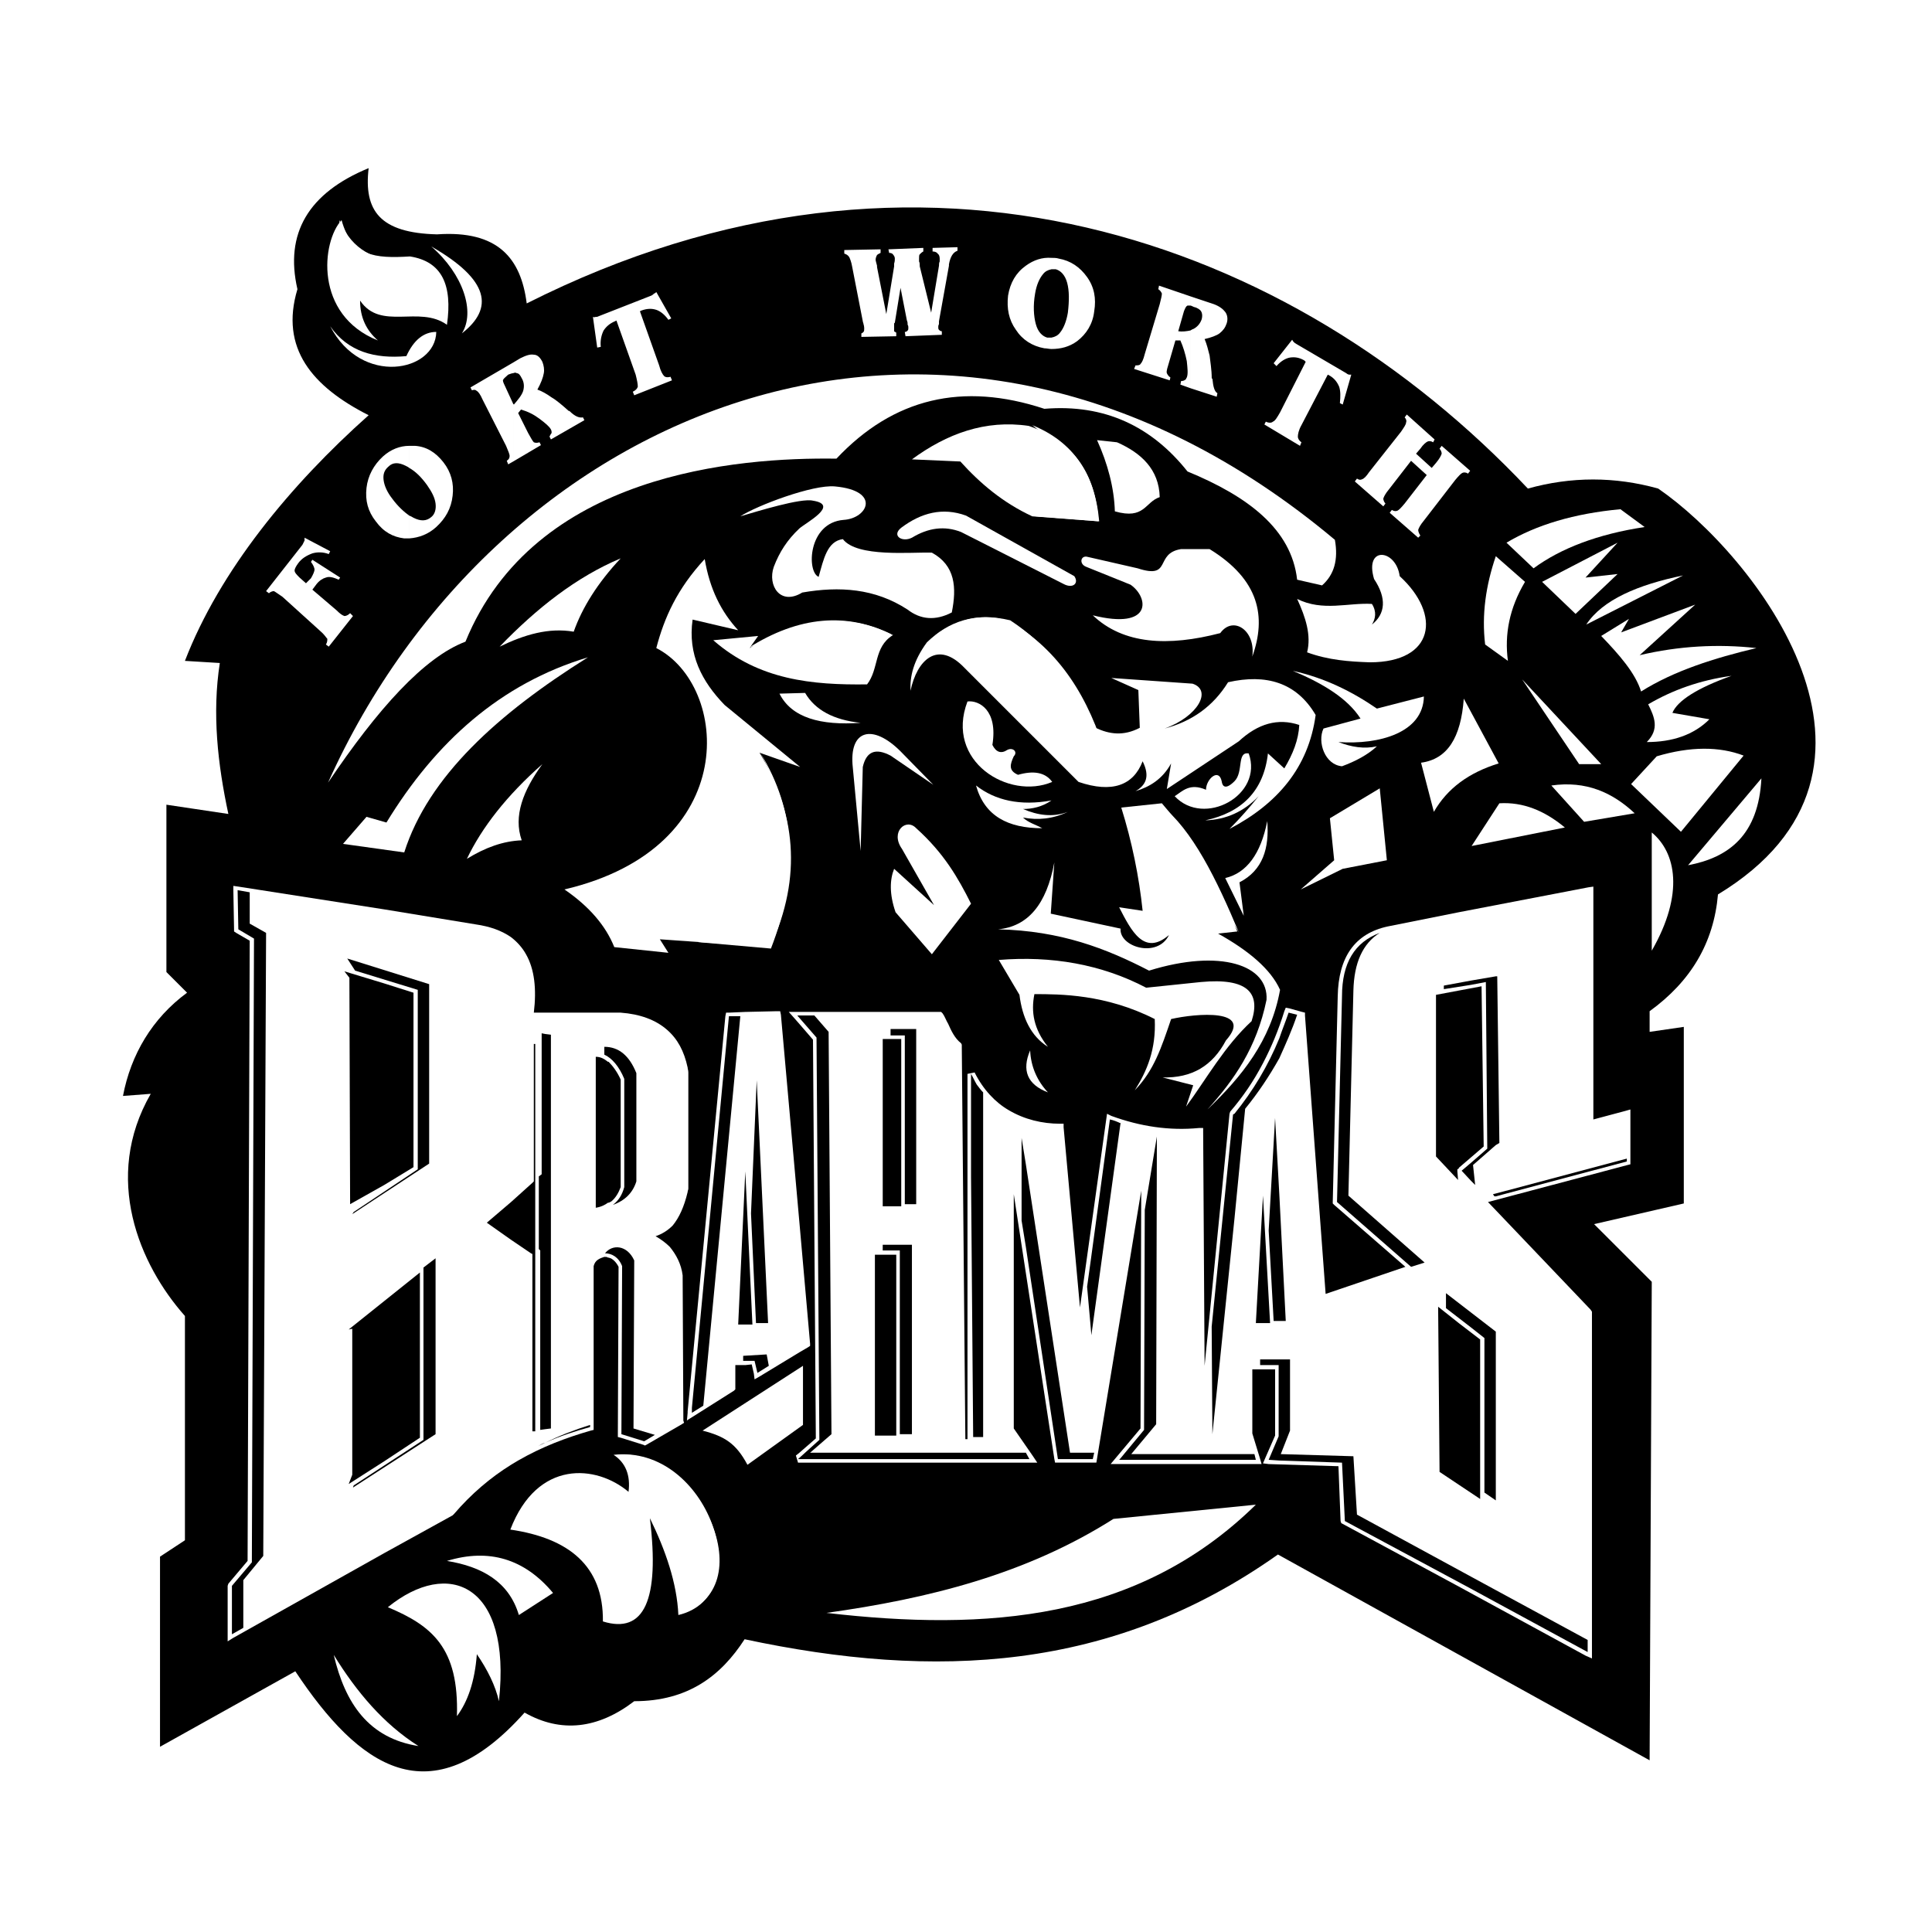<?xml version="1.0" encoding="utf-8"?>
<!-- Generator: Adobe Illustrator 13.0.0, SVG Export Plug-In . SVG Version: 6.00 Build 14948)  -->
<!DOCTYPE svg PUBLIC "-//W3C//DTD SVG 1.0//EN" "http://www.w3.org/TR/2001/REC-SVG-20010904/DTD/svg10.dtd">
<svg version="1.0" id="Layer_1" xmlns="http://www.w3.org/2000/svg" xmlns:xlink="http://www.w3.org/1999/xlink" x="0px" y="0px"
	 width="192.756px" height="192.756px" viewBox="0 0 192.756 192.756" enable-background="new 0 0 192.756 192.756"
	 xml:space="preserve">
<g>
	<polygon fill-rule="evenodd" clip-rule="evenodd" fill="#FFFFFF" points="0,0 192.756,0 192.756,192.756 0,192.756 0,0 	"/>
	<path fill-rule="evenodd" clip-rule="evenodd" fill="#FFFFFF" d="M153.429,45.334c4.263-0.923,8.597-0.782,12.858,0.426
		l0.924,0.427c3.907,2.7,8.951,7.672,12.433,13.498c2.272,3.694,3.978,7.814,4.476,12.077c0.497,4.405-0.355,8.81-3.197,12.93
		c-1.562,2.273-3.765,4.476-6.678,6.394c-0.497,2.913-1.634,5.612-3.339,7.886h0.142v23.586l-2.344,0.568l-3.481,0.781l2.699,2.7
		l-0.07,1.278l-0.213,47.74v5.257l-4.618-2.558l-35.308-19.679c-8.241,5.541-16.766,8.525-25.504,9.662
		c-8.596,1.137-17.477,0.497-26.641-1.35c-1.137,1.421-2.416,2.699-4.05,3.623c-2.06,1.278-4.404,2.06-7.175,2.202
		c-3.765,2.558-7.531,3.126-11.296,1.776c-5.044,4.973-9.804,6.109-14.208,4.759c-3.907-1.207-7.246-4.333-10.301-8.524
		l-11.083,6.181l-4.618,2.558v-25.931l2.558-1.634v-19.536c-2.558-3.126-4.76-7.246-5.47-11.864
		c-0.426-2.558-0.355-5.257,0.355-7.957l-1.776,0.143l0.782-3.979c0.426-2.486,1.35-4.831,2.628-6.891
		c0.639-1.066,1.421-2.061,2.273-2.984l-0.64-0.639V76.735l3.552,0.497l1.918,0.284c-0.213-1.208-0.355-2.416-0.426-3.623
		c-0.142-1.634-0.142-3.197-0.071-4.902h-0.284l-4.192-0.284l1.563-3.907c1.776-4.547,4.334-8.951,7.388-13.143
		c2.629-3.41,5.542-6.678,8.667-9.733c-1.563-1.137-2.842-2.486-3.836-3.979c-1.634-2.628-2.202-5.612-1.35-9.165
		c-0.568-3.268-0.142-6.18,1.35-8.667c1.492-2.629,4.121-4.689,7.744-6.252l4.831-1.989l-0.568,5.186
		c-0.142,1.208-0.071,2.061,0.284,2.416c0.426,0.498,1.492,0.782,3.339,0.782c3.907-0.284,6.678,0.639,8.738,2.415
		c0.995,0.853,1.776,1.989,2.345,3.197c17.832-8.17,35.094-9.875,50.937-6.891C124.089,22.388,140.57,32.191,153.429,45.334
		L153.429,45.334z"/>
	<path fill-rule="evenodd" clip-rule="evenodd" d="M152.435,48.744C128.849,23.737,91.836,10.453,52.55,30.273
		c-0.568-4.476-2.842-7.317-8.951-6.891c-5.684-0.142-7.317-2.344-6.82-6.607c-6.038,2.486-8.383,6.536-7.104,12.077
		c-1.776,5.896,1.492,9.733,7.104,12.575c-7.814,6.962-14.848,15.487-18.329,24.509l3.481,0.213
		c-0.781,5.044-0.213,10.088,0.853,15.061l-6.181-0.924v16.695l2.061,2.061c-3.481,2.558-5.612,6.181-6.394,10.301l2.771-0.213
		c-4.831,8.383-1.136,17.05,3.41,22.165v22.378l-2.486,1.634v18.968l13.498-7.53c6.323,9.52,13.427,14.706,22.875,4.121
		c3.624,2.06,7.317,1.634,10.94-1.137c5.399,0,8.667-2.558,11.012-6.181c18.968,4.049,36.658,3.268,53.21-8.454l37.083,20.531
		l0.214-47.74l-5.755-5.754l8.951-2.061v-17.618l-3.41,0.497v-2.061c4.121-2.983,6.395-6.82,6.82-11.651
		c20.603-12.503,3.552-33.958-5.968-40.494C161.102,47.537,156.768,47.537,152.435,48.744L152.435,48.744z"/>
	<path fill-rule="evenodd" clip-rule="evenodd" d="M163.517,117.086l-0.071-8.596l-2.557,0.64V86.609l-15.133,3.055l-9.234,1.918
		c-0.498,0.071-0.924,0.213-1.279,0.355c-2.913,1.066-4.12,3.766-3.979,9.235l-2.842-0.497c-1.35,3.979-3.055,7.53-5.398,10.443
		l-3.269,1.775c-3.765,0.071-6.606-0.71-8.88-1.634l-5.328,1.35c-8.241-0.426-7.673-6.891-11.935-11.722
		c-0.426-0.497-0.781-0.994-1.208-1.491H70.381l-0.923,4.688c-1.35-3.481-5.612-5.399-13.782-4.688
		c-0.142-4.263-2.273-7.033-6.323-8.455l-10.656-1.989l-17.689-3.268l0.142,9.022l1.847,1.278l-0.142,59.32l-2.273,2.345v9.732
		l18.116-9.875l4.476-2.415c2.983-7.53,8.169-9.945,15.842-12.504l5.47,1.492l16.837-10.088l0.213,9.52l-6.109,4.688h56.691
		l-0.07,4.689l3.196,1.776l10.514,5.683l14.848,8.028v-38.647l-8.88-9.093L163.517,117.086L163.517,117.086z M37.631,100.392
		l1.066,0.426l0.426,0.214v15.132l-0.426,0.213l-1.066,0.497V100.392L37.631,100.392z M38.697,143.798l-1.421,0.924v-10.94
		l1.421-0.994l1.208-0.924l0.213,10.94L38.697,143.798L38.697,143.798z M135.242,126.819l-1.562,0.568v-3.269l1.562,1.066
		l1.492,0.994L135.242,126.819L135.242,126.819z M144.904,101.103l0.852-0.214l0.64-0.142v13l-0.64,0.284l-0.923,0.355
		L144.904,101.103L144.904,101.103z M146.396,147.065l-0.64-0.497l-0.71-0.497v-12.433l0.71,0.498l0.64,0.497V147.065
		L146.396,147.065z"/>
	<path fill-rule="evenodd" clip-rule="evenodd" fill="#FFFFFF" d="M162.167,110.835l-3.197,0.853V88.457l-0.497,0.071l-12.93,2.486
		l-7.104,1.421c-3.269,0.71-4.902,3.055-4.974,6.962l-0.497,20.53v0.143l0.143,0.142l7.104,6.181l-7.957,2.7l-2.06-27.777v-0.284
		l-0.284-0.071l-1.278-0.355l-0.355-0.07l-0.143,0.354c-0.567,1.848-1.278,3.553-2.131,5.187c-0.924,1.775-1.989,3.339-3.269,4.83
		l-0.07,0.214l-2.486,25.148l-0.143-23.302v-0.426h-0.426c-2.913,0.284-5.826-0.143-8.738-1.208l-0.427-0.213l-0.07,0.497
		l-2.629,18.826l-1.634-17.974v-0.355h-0.355c-1.776,0-3.552-0.426-5.115-1.35c-1.35-0.781-2.557-2.061-3.41-3.766l-0.71,0.143
		v36.444h-0.213l-0.355-39.144v-0.214l-0.071-0.142c-0.639-0.497-0.994-1.278-1.278-1.918c-0.213-0.355-0.355-0.782-0.568-1.065
		l-0.142-0.143h-4.902h-9.235h-1.065l0.568,0.64l0.497,0.568l1.35,1.562l0.284,39.783l-1.634,1.421l-0.355,0.284l0.213,0.71h0.142
		h9.235h14.492l-0.426-0.639l-1.918-2.771v-23.373l4.049,26.428l0.071,0.354h4.12l4.476-27.138l-0.071,23.729l-2.983,3.552h15.062
		l-0.143-0.497l-0.781-2.558v-6.394h1.065h1.208v6.606l-0.995,2.273L126.007,146l0,0l0,0l0.568,0.071l6.962,0.213l0.213,5.471
		l0.071,0.213l0.142,0.071l11.58,6.252l12.646,6.891l0.64,0.284v-34.598l-0.143-0.213l-10.229-10.728l13.924-3.693l0.284-0.071
		v-5.471L162.167,110.835L162.167,110.835z M89.42,143.229h-0.426h-1.705v-18.044h1.705h0.426V143.229L89.42,143.229z
		 M89.917,120.354h-0.923H88.07v-16.695h0.924h0.923V120.354L89.917,120.354z M126.007,132.005h-0.71l0.71-12.716l0.71,12.716
		H126.007L126.007,132.005z M147.675,149.553l-2.132-1.421l-1.918-1.279l-0.142-16.481l2.06,1.634l2.132,1.634V149.553
		L147.675,149.553z M145.543,116.518v0.071l-0.142,0.071v0.213l0.071,0.853l-2.203-2.345V99.255l2.273-0.426l2.273-0.427
		l0.213,15.984L145.543,116.518L145.543,116.518z"/>
	<path fill-rule="evenodd" clip-rule="evenodd" fill="#FFFFFF" d="M68.108,127.316v-0.071c-0.142-1.137-0.639-2.06-1.279-2.842
		c-0.426-0.426-0.924-0.781-1.421-1.065c0.639-0.213,1.208-0.568,1.705-1.065c0.639-0.781,1.137-1.847,1.492-3.339
		c0-0.143,0.071-0.213,0.071-0.355v-0.142v-11.438l0,0c0-0.213-0.071-0.354-0.071-0.497c-0.355-1.634-0.995-2.842-2.061-3.765
		c-1.137-0.995-2.7-1.563-4.618-1.705h-1.279H53.26c0.284-2.345,0.071-4.334-0.782-5.826c-0.355-0.639-0.852-1.208-1.492-1.705
		c-0.923-0.639-2.06-1.065-3.552-1.279l-9.093-1.492l-14.563-2.273l-0.497-0.071v0.426l0.071,3.907v0.213l0.213,0.142l1.35,0.782
		l-0.213,61.877l-1.918,2.273l-0.071,0.213v5.541l0.568-0.355l15.061-8.454l6.82-3.765l0.143-0.143
		c1.705-1.988,3.623-3.623,5.683-4.901c0.213-0.143,0.498-0.284,0.71-0.426c2.344-1.351,4.76-2.273,7.246-2.984l0.284-0.071v-16.34
		c0.071-0.283,0.213-0.497,0.426-0.639c0.213-0.143,0.426-0.213,0.639-0.284c0.143,0,0.285,0,0.355,0.071
		c0.142,0,0.213,0.07,0.284,0.07c0.284,0.143,0.568,0.427,0.782,0.853l-0.071,16.695v0.284l0.284,0.071l2.273,0.71l0.143,0.071
		l0.142-0.071l3.552-2.061l0.213-0.142l-0.071-0.213L68.108,127.316L68.108,127.316z M38.341,98.118l2.913,0.924v17.405
		l-2.913,1.775l-3.41,1.919L34.86,97.764V97.55l-0.498-0.639L38.341,98.118L38.341,98.118z M41.894,143.443l-3.552,2.344
		l-3.552,2.273l0.355-0.924v-0.142v-14.422l-0.355,0.071l3.552-2.842l3.552-2.842V143.443L41.894,143.443z M53.402,142.804h-0.284
		v-17.689l-0.142-0.071l-1.989-1.35l-2.416-1.705l2.416-2.061l2.131-1.918l0.142-0.142v-13.712h0.142V142.804L53.402,142.804z
		 M61.927,118.437c-0.213,0.568-0.498,1.065-0.924,1.421c-0.142,0.07-0.213,0.142-0.355,0.142c-0.284,0.213-0.71,0.427-1.208,0.497
		v-15.061c0.497,0,0.852,0.213,1.208,0.497c0.071,0,0.071,0,0.071,0c0.426,0.427,0.852,0.995,1.208,1.776V118.437L61.927,118.437z"
		/>
	<path fill-rule="evenodd" clip-rule="evenodd" fill="#FFFFFF" d="M80.611,134.421l0.213-0.143v-0.213l-1.065-12.077l-1.847-20.744
		l-0.071-0.355h-0.355l-3.126,0.071l-1.634,0.071h-0.284l-0.071,0.354l-3.765,39.429v0.142l-0.071,0.782l0.071-0.071l0.568-0.355
		l4.049-2.558l0.142-0.142v-2.416h0.995l0.64-0.07l0.213,0.923l0.071,0.568l0.497-0.284l3.979-2.415L80.611,134.421L80.611,134.421z
		 M74.359,132.147h-0.71l0.71-15.274l0.71,15.274H74.359L74.359,132.147z"/>
	<path fill-rule="evenodd" clip-rule="evenodd" fill="#FFFFFF" d="M46.085,33.257c3.197-2.486,2.771-5.328-3.055-8.667
		C46.227,27.361,47.435,31.126,46.085,33.257L46.085,33.257z"/>
	<path fill-rule="evenodd" clip-rule="evenodd" fill="#FFFFFF" d="M40.543,35.53c-3.125,0.285-5.825-0.426-7.601-2.983
		c3.125,6.039,10.514,4.547,10.585,0.568C42.249,33.115,41.254,33.968,40.543,35.53L40.543,35.53z"/>
	<path fill-rule="evenodd" clip-rule="evenodd" fill="#FFFFFF" d="M44.593,32.405c0.568-3.979-0.497-6.323-3.694-6.82
		c-3.481,0.213-5.825,0-6.82-3.623c-1.989,2.131-2.771,9.449,3.623,12.006c-1.137-0.995-1.776-2.273-1.776-3.979
		C37.986,33.044,41.822,30.416,44.593,32.405L44.593,32.405z"/>
	<path fill-rule="evenodd" clip-rule="evenodd" fill="#FFFFFF" d="M104.979,78.013c-0.71-0.994-1.918-1.136-3.41-0.71
		c-0.994-0.426-0.781-1.066-0.426-1.847c0.426-0.426-0.071-0.924-0.64-0.639c-0.64,0.426-1.137,0.213-1.492-0.498
		c0.568-3.481-1.35-4.476-2.486-4.333C94.251,75.953,100.645,79.861,104.979,78.013L104.979,78.013z"/>
	<path fill-rule="evenodd" clip-rule="evenodd" fill="#FFFFFF" d="M124.586,75.172c-1.208-0.213-0.497,1.847-1.421,2.771
		c-0.853,0.853-1.208,0.568-1.278,0c-0.284-1.35-1.563-0.213-1.563,0.853c-1.634-0.71-2.344,0.142-3.126,0.64
		C120.11,82.56,126.078,79.363,124.586,75.172L124.586,75.172z"/>
	<path fill-rule="evenodd" clip-rule="evenodd" fill="#FFFFFF" d="M92.973,95.206l3.907-5.044c-1.279-2.558-2.7-5.044-5.471-7.53
		c-0.994-1.066-2.628,0.355-1.42,2.06l3.197,5.612l-3.979-3.623c-0.426,1.065-0.497,2.486,0.143,4.333L92.973,95.206L92.973,95.206z
		"/>
	<path fill-rule="evenodd" clip-rule="evenodd" fill="#FFFFFF" d="M94.961,61.105c0.498-2.486,0.355-4.688-1.989-5.967
		c-2.061-0.071-7.459,0.497-8.88-1.35c-1.563,0.213-1.918,1.989-2.416,3.766c-1.208-0.498-1.065-5.399,2.486-5.684
		c2.416-0.142,3.765-2.913-0.853-3.339c-2.202-0.213-7.814,1.918-9.448,2.983c1.705-0.497,6.039-1.847,7.246-1.562
		c2.7,0.426-0.71,2.202-1.35,2.771c-1.208,1.137-1.989,2.344-2.558,3.836c-0.64,1.848,0.639,3.908,2.842,2.558
		c3.694-0.64,7.246-0.427,10.514,1.705C91.836,61.816,93.328,61.958,94.961,61.105L94.961,61.105z"/>
	<path fill-rule="evenodd" clip-rule="evenodd" fill="#FFFFFF" d="M130.411,65.084c0.427-1.705-0.142-3.481-0.994-5.328
		c2.558,1.278,5.114,0.355,7.459,0.497c0.497,0.781,0.355,1.492,0,2.061c1.35-1.066,1.492-2.628,0.214-4.547
		c-0.995-3.339,2.202-2.984,2.557-0.284c4.191,3.836,3.481,8.596-2.983,8.596C134.603,66.007,132.543,65.866,130.411,65.084
		L130.411,65.084z"/>
	<path fill-rule="evenodd" clip-rule="evenodd" fill="#FFFFFF" d="M107.181,57.482l-10.798-6.039
		c-2.344-0.853-4.476-0.284-6.465,1.208c-0.995,0.782,0.071,1.492,1.066,0.995c1.634-0.995,3.268-1.208,4.901-0.568l10.23,5.186
		C107.039,58.761,107.678,58.193,107.181,57.482L107.181,57.482z"/>
	<path fill-rule="evenodd" clip-rule="evenodd" fill="#FFFFFF" d="M108.53,55.564l4.974,1.137c3.48,1.137,1.634-1.492,4.333-1.918
		h2.842c4.973,3.055,5.684,6.749,4.263,10.727c0.355-2.628-1.918-4.12-3.197-2.344c-5.186,1.35-9.661,1.136-12.717-1.776
		c5.968,1.492,5.613-1.776,3.766-3.055l-4.404-1.776C107.607,56.275,107.82,55.351,108.53,55.564L108.53,55.564z"/>
	<path fill-rule="evenodd" clip-rule="evenodd" fill="#FFFFFF" d="M89.065,63.379c-1.918,1.208-1.35,3.339-2.557,4.902
		c-5.47,0.071-10.798-0.426-15.345-4.405l4.476-0.426l-0.852,1.208C79.617,61.532,84.731,61.105,89.065,63.379L89.065,63.379z"/>
	<path fill-rule="evenodd" clip-rule="evenodd" fill="#FFFFFF" d="M85.868,72.117c-2.699-0.284-4.546-1.279-5.541-2.984
		l-2.558,0.071C78.977,71.62,81.89,72.401,85.868,72.117L85.868,72.117z"/>
	<path fill-rule="evenodd" clip-rule="evenodd" fill="#FFFFFF" d="M93.114,78.298l-3.268-3.339c-2.771-2.771-5.186-2.203-4.76,1.634
		l0.781,8.312l0.213-8.383c0.355-1.562,1.278-1.918,2.771-1.136L93.114,78.298L93.114,78.298z"/>
	<path fill-rule="evenodd" clip-rule="evenodd" fill="#FFFFFF" d="M142.062,69.488l-4.689,1.208
		c-2.486-1.705-5.186-3.055-8.383-3.765c3.056,1.279,5.471,2.771,6.749,4.759l-3.693,0.995c-0.64,1.35,0.142,3.623,1.847,3.765
		c1.35-0.498,2.558-1.137,3.48-1.989c-1.278,0.284-2.557,0.071-3.836-0.426C137.587,74.319,141.991,73.112,142.062,69.488
		L142.062,69.488z"/>
	<path fill-rule="evenodd" clip-rule="evenodd" fill="#FFFFFF" d="M104.907,79.861c-3.126,0.568-5.612,0-7.53-1.492
		c0.853,3.055,3.197,4.263,6.606,4.263c-0.639-0.355-1.42-0.568-1.918-1.066c1.492,0.284,2.984,0.143,4.476-0.568
		c-1.491,0.568-2.983,0.355-4.476-0.284C102.989,80.713,103.983,80.5,104.907,79.861L104.907,79.861z"/>
	<path fill-rule="evenodd" clip-rule="evenodd" fill="#FFFFFF" d="M126.434,81.92c-0.64,3.268-2.061,5.187-4.192,5.684l1.848,3.765
		l-0.427-3.339C126.007,86.823,126.646,84.62,126.434,81.92L126.434,81.92z"/>
	<path fill-rule="evenodd" clip-rule="evenodd" fill="#FFFFFF" d="M114.641,96.84c-4.263-2.203-8.81-3.979-15.062-4.121
		c2.984-0.284,4.831-2.487,5.612-6.678l-0.355,5.115l6.963,1.492c-0.143,1.847,3.693,2.984,4.83,0.64
		c-2.486,2.131-3.765-0.426-4.973-2.771l2.345,0.355c-0.355-3.41-1.065-6.891-2.132-10.301l4.05-0.427
		c3.694,4.263,5.825,8.525,7.53,12.788l-1.918,0.213c3.055,1.705,5.257,3.552,6.181,5.612c-0.924,5.115-3.837,8.667-7.246,11.935
		c2.628-2.912,4.901-6.109,5.896-10.94C126.575,96.271,121.744,94.637,114.641,96.84L114.641,96.84z"/>
	<path fill-rule="evenodd" clip-rule="evenodd" fill="#FFFFFF" d="M90.841,68.92c-0.071-1.42,0.284-2.983,1.634-4.831
		c2.131-2.06,4.76-3.055,8.312-2.202c3.694,2.415,6.536,5.967,8.524,10.727c1.351,0.64,2.771,0.853,4.405,0l-0.143-3.765
		l-2.699-1.208l8.099,0.568c1.989,0.639,0.568,3.268-2.771,4.476c2.699-0.71,4.831-2.203,6.322-4.618
		c3.766-0.853,6.82,0,8.738,3.268c-0.71,5.257-3.836,8.88-8.596,11.367c1.065-1.065,2.061-2.202,2.912-3.268
		c-1.491,1.562-3.268,2.344-5.328,2.415c3.623-0.781,5.826-2.913,6.252-6.678l1.634,1.492c0.853-1.421,1.421-2.841,1.492-4.333
		c-2.131-0.71-4.12-0.142-6.038,1.634l-7.176,4.76l0.427-2.558c-0.853,1.563-2.132,2.344-3.553,2.771
		c0.995-0.568,1.492-1.421,0.711-2.984c-0.924,2.416-3.055,3.197-6.394,2.06L96.24,66.646C93.541,63.805,91.48,65.866,90.841,68.92
		L90.841,68.92z"/>
	<path fill-rule="evenodd" clip-rule="evenodd" fill="#FFFFFF" d="M109.596,52.012c-0.284-4.902-2.628-8.028-6.962-9.52
		c-4.333-0.64-8.169,0.782-11.65,3.339l4.831,0.213c1.989,2.202,4.262,4.12,7.175,5.47L109.596,52.012L109.596,52.012z"/>
	<path fill-rule="evenodd" clip-rule="evenodd" fill="#FFFFFF" d="M111.23,51.018c-0.071-2.344-0.711-4.76-1.776-7.104l1.989,0.213
		c2.415,1.065,4.191,2.7,4.263,5.47C114.214,50.094,114.214,51.87,111.23,51.018L111.23,51.018z"/>
	<path fill-rule="evenodd" clip-rule="evenodd" fill="#FFFFFF" d="M61.927,55.707c-4.405,1.847-8.383,4.973-12.077,8.809
		c2.486-1.208,4.902-1.918,7.389-1.492C58.091,60.608,59.654,58.122,61.927,55.707L61.927,55.707z"/>
	<path fill-rule="evenodd" clip-rule="evenodd" fill="#FFFFFF" d="M58.659,65.581c-8.738,2.629-15.203,8.454-20.104,16.482
		l-1.989-0.568l-2.344,2.699l6.109,0.853C42.746,77.445,49.708,71.193,58.659,65.581L58.659,65.581z"/>
	<path fill-rule="evenodd" clip-rule="evenodd" fill="#FFFFFF" d="M46.582,85.686c1.847-1.137,3.623-1.776,5.47-1.847
		c-0.853-2.416,0.142-4.973,2.06-7.602C50.561,79.363,48.074,82.56,46.582,85.686L46.582,85.686z"/>
	<path fill-rule="evenodd" clip-rule="evenodd" fill="#FFFFFF" d="M70.31,55.777c-2.771,2.984-4.049,5.896-4.831,8.88
		c7.247,3.694,8.667,19.892-9.164,24.083c2.486,1.705,4.121,3.624,4.973,5.754l5.399,0.568l-0.853-1.35l11.012,0.782
		c3.268-7.104,2.486-13.498-1.066-19.395l4.05,1.421l-7.531-6.18c-2.273-2.345-3.694-5.044-3.197-8.525l4.547,1.066
		C71.944,61.034,70.808,58.761,70.31,55.777L70.31,55.777z"/>
	<path fill-rule="evenodd" clip-rule="evenodd" fill="#FFFFFF" d="M118.334,110.408c1.989-2.699,3.837-6.038,6.536-8.524
		c0.924-2.842-0.427-4.334-5.044-3.908l-5.471,0.568c-4.476-2.344-9.448-3.196-14.705-2.77l2.061,3.481
		c0.284,2.273,1.137,4.12,2.841,5.187c-1.42-1.776-1.704-3.481-1.35-5.258c2.558,0,7.104,0,12.007,2.487
		c0.142,3.054-0.782,5.186-1.989,7.104c1.918-1.989,2.628-4.191,3.623-7.104c2.486-0.568,8.312-1.066,5.47,2.131
		c-1.35,2.558-3.41,3.765-6.322,3.694l3.055,0.781L118.334,110.408L118.334,110.408z"/>
	<path fill-rule="evenodd" clip-rule="evenodd" fill="#FFFFFF" d="M104.552,108.987c-2.06-0.781-2.628-2.202-1.775-4.191
		C102.848,106.43,103.486,107.851,104.552,108.987L104.552,108.987z"/>
	<polygon fill-rule="evenodd" clip-rule="evenodd" fill="#FFFFFF" points="137.657,78.653 132.685,81.637 133.111,85.828 
		129.772,88.741 133.963,86.681 138.368,85.828 137.657,78.653 	"/>
	<path fill-rule="evenodd" clip-rule="evenodd" fill="#FFFFFF" d="M164.085,52.581l-2.415-1.776
		c-4.618,0.426-8.383,1.562-11.367,3.339l2.7,2.558C155.702,54.712,159.396,53.291,164.085,52.581L164.085,52.581z"/>
	<path fill-rule="evenodd" clip-rule="evenodd" fill="#FFFFFF" d="M152.15,58.051l-2.913-2.558
		c-0.994,2.913-1.421,5.826-1.065,8.809l2.273,1.634C150.09,63.308,150.587,60.679,152.15,58.051L152.15,58.051z"/>
	<path fill-rule="evenodd" clip-rule="evenodd" fill="#FFFFFF" d="M173.96,75.385c-2.415-0.924-5.328-0.924-8.667,0.071
		l-2.558,2.771l4.973,4.76L173.96,75.385L173.96,75.385z"/>
	<polygon fill-rule="evenodd" clip-rule="evenodd" fill="#FFFFFF" points="159.752,76.237 151.866,67.783 157.549,76.237 
		159.752,76.237 	"/>
	<path fill-rule="evenodd" clip-rule="evenodd" fill="#FFFFFF" d="M163.091,81.14c-2.202-2.061-4.831-3.269-8.312-2.771l3.269,3.623
		L163.091,81.14L163.091,81.14z"/>
	<path fill-rule="evenodd" clip-rule="evenodd" fill="#FFFFFF" d="M156.128,82.56c-2.06-1.705-4.19-2.557-6.535-2.416l-2.771,4.263
		L156.128,82.56L156.128,82.56z"/>
	<path fill-rule="evenodd" clip-rule="evenodd" fill="#FFFFFF" d="M175.736,77.658c-0.284,5.612-3.197,7.886-7.317,8.667
		L175.736,77.658L175.736,77.658z"/>
	<path fill-rule="evenodd" clip-rule="evenodd" fill="#FFFFFF" d="M164.796,83.057c2.415,1.99,3.268,6.11,0,11.793V83.057
		L164.796,83.057z"/>
	<polygon fill-rule="evenodd" clip-rule="evenodd" fill="#FFFFFF" points="153.855,58.051 161.386,54.144 158.188,57.625 
		161.386,57.27 157.194,61.248 153.855,58.051 	"/>
	<path fill-rule="evenodd" clip-rule="evenodd" fill="#FFFFFF" d="M167.921,57.412c-4.476,0.923-8.027,2.415-9.661,4.902
		L167.921,57.412L167.921,57.412z"/>
	<path fill-rule="evenodd" clip-rule="evenodd" fill="#FFFFFF" d="M159.752,63.45c1.775,1.847,3.41,3.694,3.979,5.541
		c3.268-2.06,7.316-3.339,11.508-4.333c-3.836-0.426-7.743-0.213-11.65,0.71l5.541-5.044l-7.389,2.771l0.782-1.35L159.752,63.45
		L159.752,63.45z"/>
	<path fill-rule="evenodd" clip-rule="evenodd" fill="#FFFFFF" d="M164.44,70.27c0.639,1.279,1.137,2.486-0.142,3.765
		c2.557,0,4.688-0.71,6.251-2.273l-3.694-0.639c0.497-1.208,2.486-2.486,5.896-3.694C169.626,67.854,166.855,68.849,164.44,70.27
		L164.44,70.27z"/>
	<path fill-rule="evenodd" clip-rule="evenodd" fill="#FFFFFF" d="M125.297,150.121l-14.209,1.421
		c-8.738,5.541-18.471,7.956-28.63,9.377C98.442,162.767,113.504,161.7,125.297,150.121L125.297,150.121z"/>
	<path fill-rule="evenodd" clip-rule="evenodd" fill="#FFFFFF" d="M80.114,136.268l-10.017,6.465
		c2.202,0.568,3.339,1.279,4.476,3.41l5.541-3.979V136.268L80.114,136.268z"/>
	<path fill-rule="evenodd" clip-rule="evenodd" fill="#FFFFFF" d="M60.151,161.771c0.071-5.541-3.41-8.312-9.235-9.164
		c2.699-7.033,8.596-6.465,11.792-3.766c0.213-1.634-0.284-2.913-1.492-3.693c9.449-1.066,14.563,14.065,6.465,15.983
		c-0.142-3.196-1.279-6.464-2.842-9.661C65.834,159.641,64.271,163.051,60.151,161.771L60.151,161.771z"/>
	<path fill-rule="evenodd" clip-rule="evenodd" fill="#FFFFFF" d="M55.178,158.93l-3.41,2.202c-0.995-3.339-3.694-4.83-7.175-5.398
		C48.785,154.454,52.336,155.52,55.178,158.93L55.178,158.93z"/>
	<path fill-rule="evenodd" clip-rule="evenodd" fill="#FFFFFF" d="M49.779,169.729c1.279-11.722-5.044-14.279-11.083-9.378
		c4.404,1.848,7.104,4.05,6.891,10.869c1.066-1.421,1.776-3.409,1.989-6.181C48.643,166.603,49.424,168.165,49.779,169.729
		L49.779,169.729z"/>
	<path fill-rule="evenodd" clip-rule="evenodd" fill="#FFFFFF" d="M41.751,174.204c-4.973-0.781-7.317-4.263-8.454-9.094
		C35.571,168.805,38.271,172.002,41.751,174.204L41.751,174.204z"/>
	<path fill-rule="evenodd" clip-rule="evenodd" fill="#FFFFFF" d="M143.057,80.997c1.35-2.344,3.481-3.907,6.465-4.831l-3.48-6.465
		c-0.285,3.907-1.635,6.039-4.263,6.394L143.057,80.997L143.057,80.997z"/>
	<path fill-rule="evenodd" clip-rule="evenodd" fill="#FFFFFF" d="M133.182,53.859C94.464,21.394,49.495,40.716,32.729,78.084
		c4.973-7.388,9.591-12.503,13.711-14.066c6.891-16.836,27.138-18.399,37.012-18.258c5.684-6.038,12.575-7.672,20.745-4.973
		c6.038-0.497,10.727,1.776,14.279,6.251c6.038,2.487,10.372,5.755,10.94,10.799l2.486,0.568
		C133.111,57.34,133.537,55.849,133.182,53.859L133.182,53.859z"/>
	<path fill-rule="evenodd" clip-rule="evenodd" d="M49.282,48.958c-13.498,1.705-22.378,6.962-26.711,15.771l2.416-0.285
		c-0.924,6.678-0.782,13.143,3.125,19.039l1.208-3.48c-6.323-14.066,1.847-24.51,13.498-26.854
		C45.659,52.581,47.861,51.941,49.282,48.958L49.282,48.958z"/>
	<path fill-rule="evenodd" clip-rule="evenodd" fill="#FFFFFF" d="M67.752,161.062c4.05-3.907,0.64-9.307-3.836-11.793
		c2.416,0.284,3.836,0.639,5.47,2.558c-2.06-5.044-5.684-6.465-7.672-6.678C69.884,144.58,76.278,158.646,67.752,161.062
		L67.752,161.062z"/>
	<path fill-rule="evenodd" clip-rule="evenodd" fill="#FFFFFF" d="M118.761,38.728v-5.754c0.142-0.071,0.213-0.142,0.284-0.142
		c0.426-0.213,0.71-0.568,0.853-0.995c0.07-0.284,0.07-0.568-0.071-0.782c-0.071-0.142-0.355-0.355-0.71-0.426
		c-0.143-0.071-0.285-0.142-0.355-0.142v-0.923l2.344,0.782c0.568,0.213,0.924,0.497,1.137,0.781
		c0.214,0.284,0.284,0.71,0.143,1.137c-0.143,0.426-0.355,0.71-0.711,0.995c-0.284,0.213-0.853,0.426-1.491,0.568
		c0.213,0.497,0.354,1.065,0.497,1.634c0.071,0.639,0.213,1.421,0.213,2.273l0.071,0.071c0.071,0.782,0.213,1.279,0.497,1.421
		l-0.071,0.355L118.761,38.728L118.761,38.728z M126.148,42.351l0.143-0.284c0.284,0.142,0.568,0.142,0.711,0
		c0.213-0.071,0.426-0.426,0.71-0.924l2.558-5.044l-0.143-0.142c-0.497-0.285-0.923-0.355-1.421-0.285
		c-0.426,0.071-0.923,0.355-1.35,0.853l-0.284-0.285l1.847-2.344c0.071,0.142,0.143,0.213,0.143,0.213
		c0.071,0.071,0.143,0.142,0.284,0.213l4.973,2.913c0.071,0.071,0.213,0.142,0.284,0.142s0.143,0,0.214,0l-0.854,2.984l-0.283-0.142
		c0.07-0.639,0.07-1.208-0.071-1.634c-0.214-0.498-0.497-0.853-0.995-1.137l-0.142-0.071l-2.629,5.044
		c-0.284,0.498-0.355,0.924-0.355,1.137c0,0.213,0.143,0.426,0.355,0.568l-0.142,0.355L126.148,42.351L126.148,42.351z
		 M140.783,45.974l-2.202,2.842c-0.355,0.426-0.497,0.71-0.568,0.923c0,0.142,0.071,0.355,0.213,0.498l-0.213,0.284l-2.842-2.487
		l0.214-0.284c0.213,0.142,0.354,0.142,0.497,0.071c0.213-0.071,0.426-0.284,0.71-0.71l3.197-4.049
		c0.284-0.426,0.497-0.71,0.497-0.923c0.071-0.142,0-0.355-0.143-0.498l0.214-0.284l2.771,2.487l-0.143,0.284
		c-0.213-0.142-0.426-0.142-0.568-0.071c-0.142,0.071-0.426,0.284-0.71,0.71l-0.427,0.497l1.563,1.421l0.426-0.497
		c0.355-0.427,0.498-0.71,0.568-0.924c0-0.142-0.07-0.355-0.213-0.497l0.213-0.284l2.842,2.486l-0.213,0.284
		c-0.213-0.142-0.426-0.142-0.568-0.071c-0.143,0.071-0.355,0.284-0.711,0.71l-3.125,4.049c-0.355,0.426-0.497,0.71-0.568,0.924
		c0,0.142,0.071,0.355,0.213,0.568l-0.213,0.213l-2.842-2.486l0.213-0.284c0.213,0.142,0.427,0.142,0.568,0.071
		c0.143-0.071,0.355-0.284,0.71-0.71l2.203-2.842L140.783,45.974L140.783,45.974z M118.761,29.563v0.923c-0.143,0-0.213,0-0.284,0
		c-0.143,0.071-0.214,0.213-0.355,0.568l-0.568,1.99c0.427,0.071,0.853,0,1.208-0.071v5.754l-0.995-0.355l0.071-0.355
		c0.213,0,0.355-0.071,0.426-0.142c0.071,0,0.071-0.142,0.143-0.213c0.143-0.355,0.071-0.924,0-1.634
		c-0.143-0.71-0.355-1.421-0.64-2.06h-0.497l-0.64,2.202c-0.142,0.497-0.284,0.853-0.213,1.065c0.071,0.142,0.143,0.285,0.355,0.427
		l-0.071,0.284l-3.552-1.137l0.142-0.355c0.214,0,0.427,0,0.497-0.142c0.143-0.142,0.285-0.426,0.427-0.995l1.492-4.973
		c0.142-0.568,0.213-0.853,0.213-1.066c-0.071-0.142-0.142-0.284-0.355-0.426l0.071-0.355L118.761,29.563L118.761,29.563z
		 M104.907,34.82v-1.137c0.355-0.071,0.64-0.213,0.853-0.497c0.355-0.427,0.64-1.137,0.781-1.99c0.143-1.208,0.143-2.202-0.07-2.983
		c-0.214-0.781-0.64-1.208-1.137-1.35c-0.143,0-0.284,0-0.427,0v-1.137c0.213,0,0.497,0,0.711,0.071
		c1.207,0.213,2.131,0.853,2.841,1.847c0.711,0.995,0.924,2.131,0.711,3.41c-0.143,1.279-0.781,2.273-1.705,2.984
		C106.684,34.607,105.831,34.82,104.907,34.82L104.907,34.82L104.907,34.82z M104.907,25.727v1.137
		c-0.355,0.071-0.639,0.213-0.853,0.497c-0.354,0.426-0.639,1.065-0.781,1.918c-0.213,1.208-0.142,2.273,0.071,3.055
		c0.213,0.782,0.639,1.208,1.137,1.35c0.142,0,0.284,0,0.426,0v1.137c-0.213,0-0.497-0.071-0.71-0.071
		c-1.208-0.213-2.202-0.853-2.842-1.847c-0.711-0.994-0.924-2.131-0.781-3.41c0.213-1.279,0.781-2.273,1.775-2.984
		C103.132,25.94,103.983,25.656,104.907,25.727L104.907,25.727L104.907,25.727z M51.2,46.045v-5.754l0.071,0.071
		c0.426-0.497,0.781-0.923,0.923-1.35c0.142-0.498,0.071-0.924-0.142-1.279c-0.142-0.284-0.284-0.498-0.497-0.498
		c-0.071-0.071-0.213-0.071-0.355,0V36.17l0.71-0.426c0.568-0.284,0.995-0.426,1.35-0.355c0.355,0,0.639,0.284,0.852,0.71
		c0.143,0.355,0.213,0.782,0.143,1.137c-0.071,0.427-0.284,0.995-0.64,1.634c0.426,0.142,0.924,0.426,1.421,0.781
		c0.498,0.284,1.066,0.782,1.705,1.35h0.071c0.568,0.568,0.995,0.71,1.35,0.639l0.142,0.284l-3.339,1.918l-0.142-0.285
		c0.071-0.142,0.142-0.284,0.213-0.355c0-0.142,0-0.213-0.071-0.355c-0.142-0.284-0.568-0.639-1.137-1.065s-1.137-0.71-1.847-0.923
		l-0.284,0.355l0.995,1.989c0.284,0.497,0.426,0.781,0.568,0.923c0.142,0.071,0.355,0.071,0.568,0l0.142,0.285L51.2,46.045
		L51.2,46.045z M63.277,39.438l-0.142-0.355c0.285-0.142,0.426-0.284,0.498-0.497c0-0.284-0.071-0.64-0.213-1.208l-1.918-5.399
		l-0.142,0.071c-0.498,0.213-0.853,0.497-1.137,0.923c-0.213,0.426-0.355,0.995-0.284,1.634l-0.355,0.071l-0.427-3.055
		c0.071,0,0.143,0.071,0.213,0c0.142,0,0.213,0,0.355-0.071l5.257-2.06c0.142-0.071,0.213-0.143,0.284-0.213
		c0.071,0,0.142-0.071,0.213-0.142l1.492,2.628l-0.284,0.143c-0.355-0.498-0.782-0.853-1.208-0.995
		c-0.426-0.142-0.923-0.142-1.492,0.071l-0.142,0.071l1.918,5.399c0.142,0.568,0.355,0.923,0.497,1.066
		c0.142,0.142,0.426,0.142,0.64,0.071l0.142,0.355L63.277,39.438L63.277,39.438z M85.939,33.612v-0.355
		c0.071,0,0.142-0.071,0.213-0.142c0.071-0.071,0.071-0.213,0.071-0.355c0,0,0-0.213-0.071-0.426c0-0.071-0.071-0.213-0.071-0.284
		l-1.066-5.471c-0.071-0.426-0.213-0.781-0.284-0.923c-0.142-0.213-0.284-0.284-0.497-0.355v-0.355l3.623-0.071v0.355
		c-0.142,0.071-0.284,0.142-0.355,0.213c-0.071,0.142-0.142,0.285-0.142,0.498c0,0.071,0.071,0.284,0.142,0.568
		c0,0.071,0,0.071,0,0.142l0.924,4.689l0.781-4.76c0-0.071,0-0.142,0-0.284c0.071-0.213,0.071-0.355,0.071-0.498
		s-0.071-0.284-0.142-0.355c-0.071-0.142-0.213-0.213-0.426-0.213l-0.071-0.355l3.481-0.142v0.355
		c-0.143,0.071-0.284,0.213-0.355,0.284c-0.071,0.071-0.071,0.213-0.071,0.426c0,0,0,0.142,0,0.284
		c0.071,0.142,0.071,0.284,0.071,0.497l1.137,4.618l0.781-4.688c0-0.142,0-0.284,0.071-0.426c0-0.142,0-0.213,0-0.284
		c0-0.213-0.071-0.426-0.213-0.497c-0.071-0.142-0.284-0.213-0.498-0.213v-0.355l2.486-0.071v0.355
		c-0.426,0.142-0.71,0.568-0.853,1.35c0,0.071,0,0.142,0,0.142l-0.995,5.542c0,0.071,0,0.142,0,0.284
		c-0.071,0.143-0.071,0.213-0.071,0.285c0,0.142,0,0.213,0.071,0.284c0.071,0.071,0.143,0.143,0.285,0.143v0.355l-3.624,0.142
		l-0.071-0.426c0.142,0,0.213-0.071,0.284-0.142c0.071-0.071,0.071-0.142,0.071-0.284c0-0.071,0-0.213-0.071-0.284
		c0-0.142,0-0.284-0.071-0.426l-0.639-3.268l-0.568,3.481l-0.071,0.071c0,0.284,0,0.497,0,0.497c0,0.142,0,0.213,0,0.285
		c0.071,0.071,0.143,0.071,0.213,0.142v0.355L85.939,33.612L85.939,33.612z M51.2,36.17v1.065c-0.142,0-0.284,0.071-0.497,0.142
		c-0.213,0.213-0.426,0.355-0.498,0.498c-0.071,0.071,0,0.284,0.143,0.568l0.852,1.847v5.754l-0.497,0.284l-0.142-0.355
		c0.213-0.142,0.284-0.284,0.284-0.497c0-0.142-0.142-0.497-0.355-0.995l-2.345-4.618c-0.213-0.497-0.426-0.782-0.568-0.853
		c-0.142-0.142-0.284-0.142-0.497-0.071l-0.142-0.284L51.2,36.17L51.2,36.17z M40.828,53.717v-2.273
		c0.213,0.071,0.284,0.142,0.426,0.213c0.711,0.355,1.279,0.355,1.776-0.071c0.355-0.284,0.497-0.781,0.426-1.35
		c-0.071-0.568-0.355-1.137-0.853-1.847c-0.568-0.782-1.137-1.35-1.776-1.705v-2.202c0.213,0,0.355,0,0.568,0
		c1.137,0.071,2.06,0.639,2.841,1.634s1.066,2.131,0.923,3.339c-0.142,1.278-0.71,2.273-1.634,3.125
		C42.746,53.291,41.822,53.646,40.828,53.717L40.828,53.717L40.828,53.717z M33.582,60.893c0.355,0.355,0.568,0.497,0.781,0.568
		c0.143,0,0.355-0.071,0.568-0.284l0.285,0.284L32.8,64.516l-0.284-0.213c0.142-0.213,0.142-0.426,0.142-0.568
		c-0.142-0.142-0.284-0.426-0.71-0.781l-3.766-3.41c-0.426-0.284-0.71-0.497-0.852-0.568c-0.142,0-0.355,0.071-0.497,0.213
		l-0.285-0.213l3.624-4.618c0.071-0.142,0.142-0.284,0.213-0.426c0-0.071,0-0.213,0-0.285l2.558,1.35L32.8,55.28
		c-0.568-0.213-1.137-0.213-1.634-0.071c-0.568,0.213-1.065,0.498-1.421,0.995c-0.213,0.284-0.355,0.568-0.355,0.71
		c0,0.213,0.213,0.426,0.497,0.71l0.64,0.568l0.497-0.498c0.213-0.355,0.355-0.71,0.355-0.852c0-0.213-0.142-0.498-0.355-0.782
		l0.142-0.213l2.771,1.776l-0.143,0.213c-0.497-0.213-0.923-0.355-1.278-0.213c-0.284,0.071-0.639,0.284-0.924,0.639l-0.426,0.568
		L33.582,60.893L33.582,60.893z M40.828,44.482v2.202c-0.071-0.071-0.213-0.142-0.355-0.213c-0.71-0.355-1.279-0.355-1.705,0.071
		c-0.426,0.355-0.568,0.782-0.497,1.35c0.071,0.568,0.355,1.208,0.853,1.847c0.568,0.782,1.208,1.35,1.705,1.705v2.273
		c-0.143,0-0.285,0-0.498,0c-1.137-0.142-2.06-0.64-2.841-1.705c-0.782-0.995-1.066-2.06-0.924-3.339
		c0.142-1.208,0.71-2.273,1.634-3.126C38.981,44.837,39.904,44.482,40.828,44.482L40.828,44.482z"/>
	<path fill-rule="evenodd" clip-rule="evenodd" fill="#FFFFFF" d="M115.777,80.287c3.196,2.487,5.611,7.459,7.814,12.717
		c-1.137-1.918-2.487-4.263-4.618-6.251c1.278,3.054,0.711,5.612-1.137,7.957C119.755,91.014,118.689,86.041,115.777,80.287
		L115.777,80.287z"/>
	<path fill-rule="evenodd" clip-rule="evenodd" fill="#FFFFFF" d="M110.378,75.527c-1.705-5.826-4.618-10.657-9.733-13.569
		c-2.415-0.781-4.831-0.355-7.246,1.35C101,59.756,107.892,69.205,110.378,75.527L110.378,75.527z"/>
	<path fill-rule="evenodd" clip-rule="evenodd" fill="#FFFFFF" d="M109.667,52.012c-0.426-4.76-2.628-7.957-6.678-9.591
		c2.558,1.918,4.191,4.689,4.191,7.459c-0.994,1.066-2.345,1.634-3.907,1.634L109.667,52.012L109.667,52.012z"/>
	<path fill-rule="evenodd" clip-rule="evenodd" fill="#FFFFFF" d="M89.136,63.379c-4.618-2.345-9.449-1.918-14.493,1.279
		C79.688,62.456,84.447,62.526,89.136,63.379L89.136,63.379z"/>
	<path fill-rule="evenodd" clip-rule="evenodd" fill="#FFFFFF" d="M33.866,21.961c2.7,6.465,9.022,1.918,10.088,9.165
		C41.041,25.301,33.724,30.984,33.866,21.961L33.866,21.961z"/>
	<path fill-rule="evenodd" clip-rule="evenodd" fill="#FFFFFF" d="M80.469,134.065l-0.498-5.187l-2.486-27.635l-3.126,0.142h-1.634
		l-3.765,39.642l4.049-2.558v-2.629l1.35-0.07h0.924l0.284,1.207l4.404-2.628L80.469,134.065L80.469,134.065z M74.359,132.573
		h-1.137l1.137-24.225l1.066,24.225H74.359L74.359,132.573z"/>
	<path fill-rule="evenodd" clip-rule="evenodd" fill="#FFFFFF" d="M162.309,111.19l-3.765,0.994V88.883l-13.001,2.558l-7.033,1.35
		c-3.055,0.71-4.617,2.913-4.617,6.607l-0.498,20.53l7.603,6.607l-9.094,3.055l-2.061-28.274l-1.278-0.284
		c-0.711,2.06-1.562,4.049-2.558,5.896c-0.853,1.491-1.847,2.912-2.983,4.263l-3.197,32.466l-0.213-30.69
		c-2.913,0.213-5.896-0.213-8.881-1.278l-3.055,22.094l-1.918-21.312c-3.552,0.071-6.962-1.492-8.88-5.328v36.871h-0.995
		l-0.284-39.57c-1.066-0.995-1.35-2.273-1.918-3.126h-4.688h-9.022h-0.426l0.426,0.497l1.492,1.705l0.284,40.139l-1.776,1.562
		l-0.355,0.284h0.355h9.022h13.711l-1.989-2.842v-28.559l4.831,31.4h3.48l5.258-31.542l-0.143,28.7l-2.486,2.984h13.641
		l-0.711-2.558v-6.892h1.421h1.563v7.104l-0.995,2.345l7.317,0.283l0.284,5.826l11.366,6.109l12.858,6.962v-33.958l-10.656-11.153
		l14.563-3.836V111.19L162.309,111.19z M89.775,143.656h-0.781h-2.131v-18.897h2.131h0.781V143.656L89.775,143.656z M90.273,120.71
		h-1.279h-1.35v-17.405h1.35h1.279V120.71L90.273,120.71z M126.007,132.432h-1.137l1.137-20.247l1.065,20.247H126.007
		L126.007,132.432z M148.101,133.497v16.766l-2.558-1.634l-2.344-1.563l-0.143-17.476l2.486,1.918L148.101,133.497L148.101,133.497z
		 M145.827,116.803l0.143,1.988l-0.427-0.426l-2.628-2.842V98.899l2.628-0.426l2.7-0.498l0.142,16.624L145.827,116.803
		L145.827,116.803z"/>
	<path fill-rule="evenodd" clip-rule="evenodd" fill="#FFFFFF" d="M61.856,101.386h-1.208h-7.814c0.497-3.41,0-5.967-1.989-7.459
		c-0.853-0.71-1.989-1.137-3.41-1.35l-9.59-1.492l-14.138-2.273l0.071,3.907l1.563,0.923l-0.213,62.232l-2.061,2.345v4.831
		l14.777-8.241l7.175-3.979c1.776-2.131,3.766-3.766,5.826-5.044c2.558-1.562,5.186-2.629,8.028-3.41v-16.056
		c0.142-0.923,0.995-1.42,1.776-1.278c0.568,0.143,1.137,0.497,1.421,1.278l-0.071,16.767l2.273,0.71l3.552-2.06l-0.142-14.422
		c-0.213-2.131-1.634-3.41-3.623-4.191c2.202,0.071,3.623-1.492,4.262-4.688v-11.438C67.752,103.518,65.622,101.671,61.856,101.386
		L61.856,101.386L61.856,101.386z M37.844,97.55l3.836,1.208v17.902l-3.836,2.486l-3.836,2.629l0.568-1.776l-0.071-22.235
		L33.439,96.2L37.844,97.55L37.844,97.55z M42.249,143.656l-4.404,2.841l-3.765,2.487l0.71-1.989V133l-1.279,0.142l4.333-3.48
		l4.404-3.553V143.656L42.249,143.656z M53.757,143.088l-1.065,0.142v-17.902l-1.847-1.278l-2.913-1.989l2.913-2.558l1.989-1.776
		v-14.066l0.923,0.143V143.088L53.757,143.088z M62.283,118.437c-0.213,0.923-0.782,1.562-1.634,2.06
		c-0.426,0.214-0.924,0.355-1.563,0.498V105.01c0.568,0,1.137,0.142,1.563,0.426c0.71,0.426,1.208,1.208,1.634,2.202V118.437
		L62.283,118.437z"/>
	<polygon fill-rule="evenodd" clip-rule="evenodd" points="89.775,143.088 90.131,143.088 90.983,143.088 90.983,124.19 
		90.131,124.19 88.07,124.19 88.07,124.759 89.775,124.759 89.775,143.088 	"/>
	<path fill-rule="evenodd" clip-rule="evenodd" d="M97.448,143.372h0.64v-34.385c-0.214-0.213-0.427-0.497-0.64-0.781
		c-0.213-0.355-0.355-0.71-0.568-1.065v10.229l0.213,26.002H97.448L97.448,143.372z"/>
	<polygon fill-rule="evenodd" clip-rule="evenodd" points="24.915,89.025 23.707,88.812 23.778,92.719 25.341,93.643 
		25.128,155.875 23.139,158.22 23.139,163.051 24.275,162.411 24.275,157.651 26.265,155.235 26.548,93.074 24.915,92.151 
		24.915,89.025 	"/>
	<polygon fill-rule="evenodd" clip-rule="evenodd" points="53.899,142.661 54.397,142.59 54.965,142.52 54.965,103.233 
		54.397,103.162 54.042,103.091 54.042,117.157 53.757,117.37 53.757,124.617 53.899,124.759 53.899,142.661 	"/>
	<polygon fill-rule="evenodd" clip-rule="evenodd" points="76.633,132.005 75.496,107.78 74.928,121.064 75.425,132.005 
		76.633,132.005 	"/>
	<polygon fill-rule="evenodd" clip-rule="evenodd" points="90.273,103.305 90.273,120.142 91.409,120.142 91.409,102.665 
		90.131,102.665 88.852,102.665 88.852,103.305 90.131,103.305 90.273,103.305 	"/>
	<polygon fill-rule="evenodd" clip-rule="evenodd" points="149.237,149.694 149.237,132.857 146.751,130.939 144.265,129.021 
		144.265,130.514 146.751,132.432 148.101,133.497 148.101,148.913 149.237,149.694 	"/>
	<polygon fill-rule="evenodd" clip-rule="evenodd" points="148.243,97.976 148.385,114.6 146.751,116.021 145.827,116.803 
		146.751,117.797 147.177,118.223 146.964,116.234 149.237,114.245 149.593,114.031 149.38,97.408 149.237,97.408 146.751,97.834 
		144.052,98.332 144.052,98.687 146.751,98.261 148.243,97.976 	"/>
	<path fill-rule="evenodd" clip-rule="evenodd" d="M108.886,133.213l2.842-20.673l0.071-0.498h-0.071
		c-0.284-0.142-0.64-0.283-0.995-0.354l-1.918,14.137l-0.355,2.558l0.355,3.979L108.886,133.213L108.886,133.213z"/>
	<path fill-rule="evenodd" clip-rule="evenodd" d="M142.133,125.967l-7.602-6.678l0.498-20.46c0.07-2.771,0.924-4.689,2.628-5.755
		c-2.486,0.924-3.765,2.984-3.765,6.323l-0.498,20.53l7.389,6.465L142.133,125.967L142.133,125.967z"/>
	<path fill-rule="evenodd" clip-rule="evenodd" d="M123.165,121.562l1.065-10.94c1.279-1.563,2.416-3.269,3.41-5.044
		c0.64-1.422,1.278-2.842,1.776-4.334l-0.853-0.213c-0.284,0.853-0.64,1.705-0.924,2.558c-1.137,2.771-2.629,5.257-4.476,7.53
		c-0.071,0-0.071,0.071-0.142,0.071l-2.132,21.17l0.071,10.728L123.165,121.562L123.165,121.562z"/>
	<polygon fill-rule="evenodd" clip-rule="evenodd" points="127.215,111.545 126.575,122.77 127.072,131.792 127.641,131.792 
		128.28,131.792 127.641,119.218 127.215,111.545 	"/>
	<polygon fill-rule="evenodd" clip-rule="evenodd" points="106.755,144.935 102.35,116.163 101.924,113.534 101.924,121.775 
		102.35,124.403 105.547,145.574 108.814,145.574 109.027,145.574 109.17,144.935 108.814,144.935 106.755,144.935 	"/>
	<polygon fill-rule="evenodd" clip-rule="evenodd" points="123.165,145.077 112.864,145.077 115.351,142.093 115.422,113.393 
		114.214,120.71 114.143,142.661 111.728,145.574 111.656,145.646 111.728,145.646 123.165,145.646 125.297,145.646 
		125.154,145.077 123.165,145.077 	"/>
	<polygon fill-rule="evenodd" clip-rule="evenodd" points="97.448,144.935 90.131,144.935 80.824,144.935 82.956,143.088 
		82.671,102.949 81.25,101.315 79.545,101.315 81.464,103.518 81.748,143.656 79.617,145.574 90.131,145.574 97.448,145.574 
		102.35,145.574 102.705,145.574 102.35,144.935 97.448,144.935 	"/>
	<polygon fill-rule="evenodd" clip-rule="evenodd" points="149.237,119.075 148.953,119.146 149.096,119.359 149.237,119.359 
		162.309,115.879 162.309,115.595 149.237,119.075 	"/>
	<polygon fill-rule="evenodd" clip-rule="evenodd" points="146.751,157.296 135.385,151.115 135.029,145.29 127.783,145.077 
		128.706,142.732 128.706,135.628 127.641,135.628 125.723,135.628 125.723,136.196 127.57,136.196 127.57,143.301 126.575,145.646 
		127.641,145.717 133.893,145.929 134.177,151.755 146.751,158.504 149.237,159.854 158.401,164.826 158.401,163.619 
		149.237,158.646 146.751,157.296 	"/>
	<polygon fill-rule="evenodd" clip-rule="evenodd" points="74.146,135.272 74.146,135.771 75.283,135.771 75.567,136.978 
		76.704,136.268 76.491,135.131 74.146,135.272 	"/>
	<path fill-rule="evenodd" clip-rule="evenodd" d="M53.687,144.295c0.213-0.142,0.426-0.213,0.71-0.354
		c1.42-0.64,2.913-1.137,4.476-1.563v-0.213c-1.563,0.497-3.055,1.065-4.476,1.776C54.112,144.012,53.899,144.153,53.687,144.295
		L53.687,144.295z"/>
	<polygon fill-rule="evenodd" clip-rule="evenodd" points="42.249,143.656 35.287,148.202 35.216,148.416 43.457,143.088 
		43.457,125.54 42.249,126.464 42.249,143.656 	"/>
	<polygon fill-rule="evenodd" clip-rule="evenodd" points="35.287,120.923 35.145,121.136 42.817,116.092 42.817,98.189 
		34.647,95.632 35.429,96.84 41.68,98.758 41.68,116.66 35.287,120.923 	"/>
	<path fill-rule="evenodd" clip-rule="evenodd" d="M63.277,125.754c-0.71-1.563-2.202-1.635-2.913-0.711
		c0.639,0,1.35,0.355,1.705,1.278l-0.071,16.767l2.273,0.71l1.065-0.64l-2.131-0.639L63.277,125.754L63.277,125.754z"/>
	<polygon fill-rule="evenodd" clip-rule="evenodd" points="69.031,140.459 69.031,140.956 70.168,140.246 73.862,101.386 
		72.726,101.386 69.031,140.459 	"/>
	<path fill-rule="evenodd" clip-rule="evenodd" d="M62.283,107.638v10.799c-0.213,0.781-0.568,1.35-1.137,1.775
		c1.208-0.426,1.989-1.207,2.344-2.344v-10.799c-0.71-1.776-1.776-2.628-3.197-2.628v0.781
		C61.075,105.578,61.785,106.43,62.283,107.638L62.283,107.638z"/>
	<path fill-rule="evenodd" clip-rule="evenodd" fill="#FFFFFF" d="M75.852,75.101c4.547,8.17,1.634,16.269-6.181,18.897l7.246,0.639
		C79.759,87.32,79.403,80.855,75.852,75.101L75.852,75.101z"/>
</g>
</svg>
